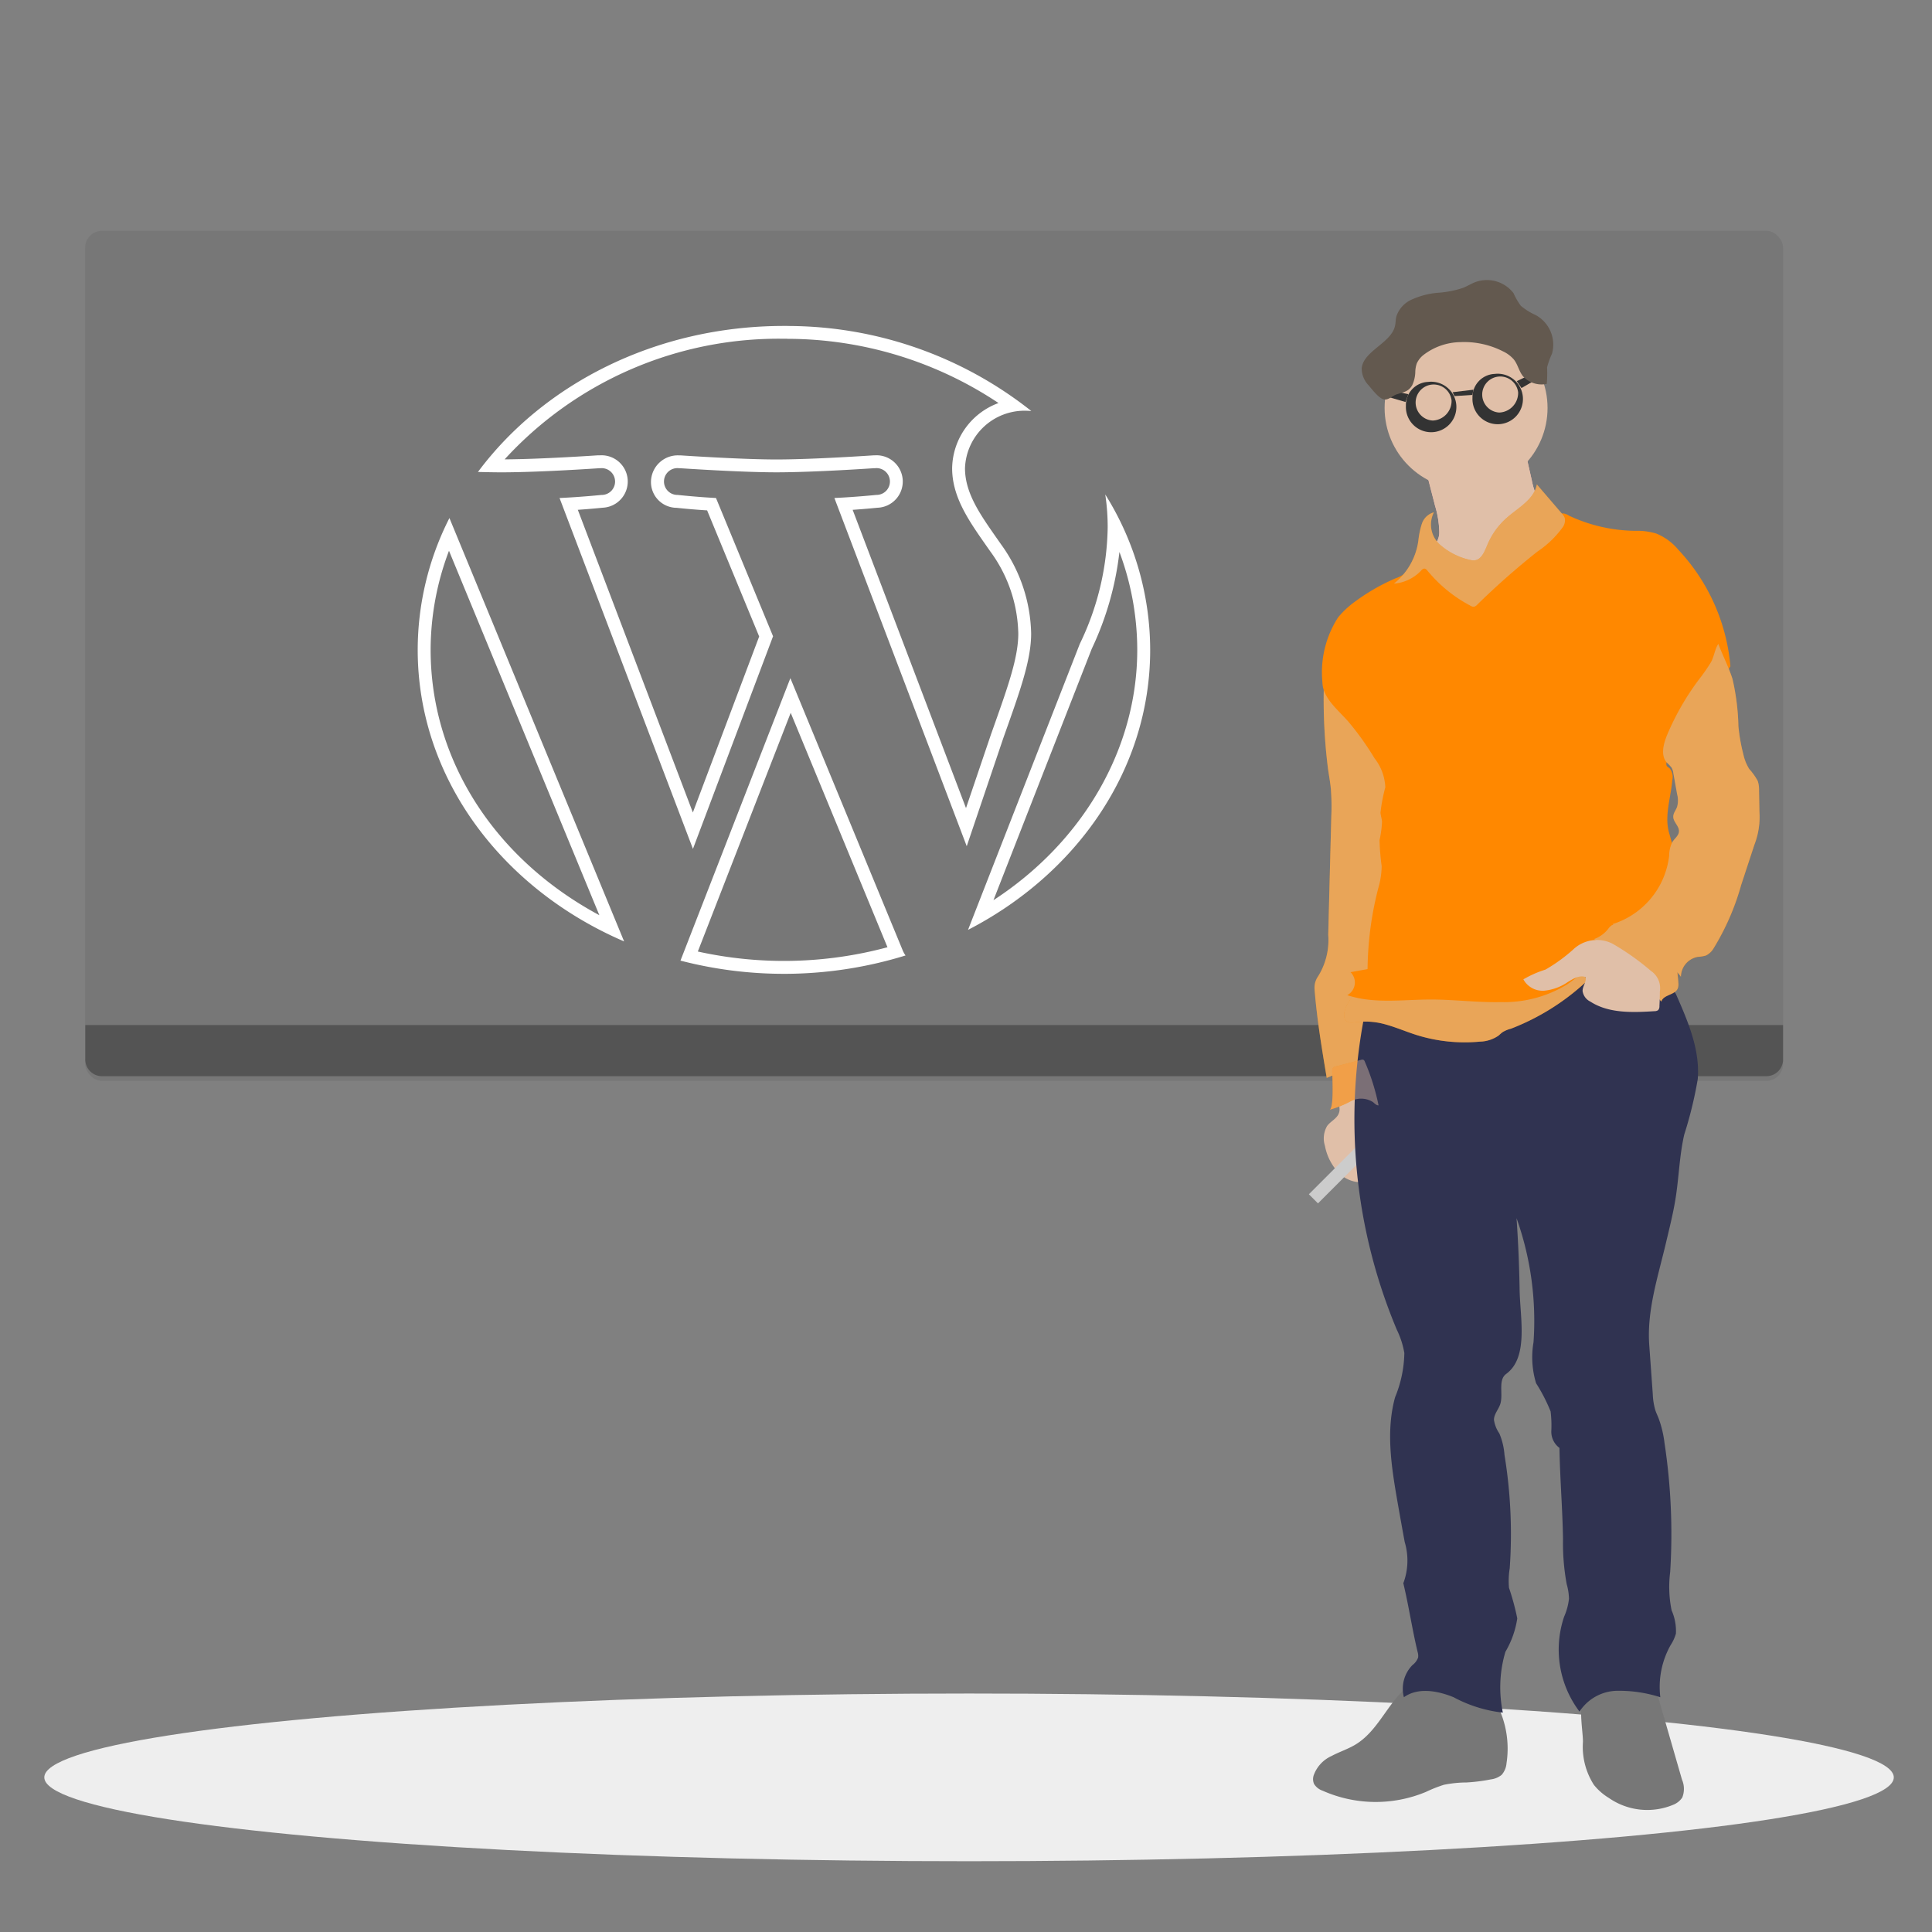 <svg xmlns="http://www.w3.org/2000/svg" viewBox="0 0 150 150"><rect x="0" y="0" width="150" height="150" fill="#808080" stroke="none"/><defs><style>.af3fb1ef-ae84-4f1b-9883-0dfd3c9a305c,.ba98d891-45ad-47ad-a122-a64aaafa60b2,.f5456590-330d-45e8-96be-7f8c5ab0653e,.f6d9ad95-ed1c-4c99-9201-c749f3991a39,.ffaf9b64-9971-4475-8f35-fdf1f48b4487{isolation:isolate;}.bbf9f5d9-9594-43ca-8c3b-7b7c1e8267fe{fill:#eee;}.ba98d891-45ad-47ad-a122-a64aaafa60b2,.bbf9f5d9-9594-43ca-8c3b-7b7c1e8267fe,.f5456590-330d-45e8-96be-7f8c5ab0653e{mix-blend-mode:multiply;}.a68d7641-d8fb-4b11-8683-920c9801a782{fill:#777;}.a04a889d-631b-4f1b-bef6-0b66ff28ab05,.af3fb1ef-ae84-4f1b-9883-0dfd3c9a305c{fill:#333;}.af3fb1ef-ae84-4f1b-9883-0dfd3c9a305c{opacity:0.5;}.bd147aee-71ce-445b-b024-51cd5623616b{fill:#f80;}.ba98d891-45ad-47ad-a122-a64aaafa60b2{fill:#ccc;}.ba98d891-45ad-47ad-a122-a64aaafa60b2,.f5456590-330d-45e8-96be-7f8c5ab0653e{opacity:0.43;}.add91b03-4f3e-4f43-b347-3bbaaf68231a,.f5456590-330d-45e8-96be-7f8c5ab0653e,.f6d9ad95-ed1c-4c99-9201-c749f3991a39{fill:#e0bfa8;}.f7bf7866-a1f0-429c-8f68-c61728513d64{fill:none;stroke:#ccc;stroke-miterlimit:10;}.f8bff086-ec60-495c-bbb1-078a47365087{fill:#303351;}.aee838da-3be0-41db-afa5-86273e33608d{fill:#fbb3b2;}.b73711df-1e8e-4e84-8c65-91692fbc6ba5{fill:#63594f;}.b2beb950-d69a-4dfd-a55c-c4d34c96c870{fill:#fff;}</style></defs><title>strato-illu</title><g class="ffaf9b64-9971-4475-8f35-fdf1f48b4487"><g id="b5057820-092f-4941-81da-989fad8321a8" data-name="Ebene 1"><ellipse class="bbf9f5d9-9594-43ca-8c3b-7b7c1e8267fe" cx="75.237" cy="137.995" rx="71.797" ry="6.51"/><rect class="a68d7641-d8fb-4b11-8683-920c9801a782" x="6.616" y="17.919" width="131.821" height="66.001" rx="1.304"/><path class="af3fb1ef-ae84-4f1b-9883-0dfd3c9a305c" d="M6.616,79.582H138.438v2.674a1.3,1.3,0,0,1-1.3,1.3H7.92a1.3,1.3,0,0,1-1.3-1.3V79.582Z"/><path class="bd147aee-71ce-445b-b024-51cd5623616b" d="M103.019,52.157a2.265,2.265,0,0,0-.239,1.259,42.785,42.785,0,0,0,.334,6.332c.074.5.167,1,.215,1.509a17.628,17.628,0,0,1,.034,2.119l-.239,9.2a5.322,5.322,0,0,1-.781,3.218,1.538,1.538,0,0,0-.28,1.02c.182,2.307.564,4.595.944,6.876a4.251,4.251,0,0,1,3.855.184,42.458,42.458,0,0,0,1.98-11.7,46.453,46.453,0,0,1,.272-5.856,37.266,37.266,0,0,0-.072-9.862,5.45,5.45,0,0,0-1.029-2.907,4.414,4.414,0,0,0-2.389-1.376A10.5,10.5,0,0,0,103.019,52.157Z"/><path class="ba98d891-45ad-47ad-a122-a64aaafa60b2" d="M103.019,52.157a2.265,2.265,0,0,0-.239,1.259,42.785,42.785,0,0,0,.334,6.332c.074.5.167,1,.215,1.509a17.628,17.628,0,0,1,.034,2.119l-.239,9.2a5.322,5.322,0,0,1-.781,3.218,1.538,1.538,0,0,0-.28,1.02c.182,2.307.564,4.595.944,6.876a4.251,4.251,0,0,1,3.855.184,42.458,42.458,0,0,0,1.98-11.7,46.453,46.453,0,0,1,.272-5.856,37.266,37.266,0,0,0-.072-9.862,5.45,5.45,0,0,0-1.029-2.907,4.414,4.414,0,0,0-2.389-1.376A10.5,10.5,0,0,0,103.019,52.157Z"/><path class="add91b03-4f3e-4f43-b347-3bbaaf68231a" d="M103.957,86.405c-.138.438-.64.641-.915,1.008a1.917,1.917,0,0,0-.172,1.558,4.125,4.125,0,0,0,1.049,2.066,2.479,2.479,0,0,0,2.15.731,1.792,1.792,0,0,0,1.459-1.608,3.039,3.039,0,0,0-.225-1.034l-1.628-4.71a.242.242,0,0,0-.115-.16.234.234,0,0,0-.179.031c-.385.181-1.156.372-1.381.771S104.12,85.973,103.957,86.405Z"/><line class="f7bf7866-a1f0-429c-8f68-c61728513d64" x1="105.718" y1="89.333" x2="101.974" y2="93.077"/><path class="a68d7641-d8fb-4b11-8683-920c9801a782" d="M105.3,135.41c-.6.377-1.29.59-1.911.922a2.612,2.612,0,0,0-1.4,1.519.953.953,0,0,0,.031.649,1.256,1.256,0,0,0,.669.53,10.142,10.142,0,0,0,8.027.091,10.582,10.582,0,0,1,1.385-.549,9.053,9.053,0,0,1,1.775-.182,13.621,13.621,0,0,0,1.866-.238,1.646,1.646,0,0,0,.845-.352,1.565,1.565,0,0,0,.38-.912,7.516,7.516,0,0,0-1.194-5.321,1.806,1.806,0,0,0-.521-.552,2,2,0,0,0-.829-.222c-1.194-.146-2.446-.414-3.652-.442a2.457,2.457,0,0,0-1.911.986C107.6,132.6,106.857,134.437,105.3,135.41Z"/><path class="a68d7641-d8fb-4b11-8683-920c9801a782" d="M122.9,135.233a5.464,5.464,0,0,0,.85,3.344,4.436,4.436,0,0,0,1.161,1.015,5.233,5.233,0,0,0,5.069.5,1.511,1.511,0,0,0,.63-.531,1.808,1.808,0,0,0-.021-1.392l-2.289-7.93c-1.478.227-3.652.387-4.965,1.137C122.382,131.915,122.9,134.187,122.9,135.233Z"/><path class="bd147aee-71ce-445b-b024-51cd5623616b" d="M103.2,86.169a7.714,7.714,0,0,0,1.672-.671,1.726,1.726,0,0,1,1.722.064c.134.11.263.261.437.258a17.027,17.027,0,0,0-1.07-3.4.261.261,0,0,0-.093-.131.265.265,0,0,0-.2,0l-1.607.42c-.595.155-.664.108-.619.693C103.446,83.661,103.58,86.169,103.2,86.169Z"/><path class="f8bff086-ec60-495c-bbb1-078a47365087" d="M105.937,78.824a42.183,42.183,0,0,0,2.513,24.42,6.636,6.636,0,0,1,.583,1.806,9.421,9.421,0,0,1-.717,3.427c-.716,2.575-.3,5.317.155,7.951q.288,1.649.59,3.294a5.028,5.028,0,0,1-.107,3.2c.427,1.782.681,3.547,1.108,5.329a1.027,1.027,0,0,1,.041.437,1.289,1.289,0,0,1-.437.585,2.612,2.612,0,0,0-.667,2.5c1.092-.784,2.613-.509,3.86,0a10.473,10.473,0,0,0,3.822,1.194,9.67,9.67,0,0,1,.2-4.724,7.154,7.154,0,0,0,.919-2.592,19.231,19.231,0,0,0-.642-2.374,6.037,6.037,0,0,1,.057-1.519,37.976,37.976,0,0,0-.406-8.794,5.238,5.238,0,0,0-.4-1.672,2.463,2.463,0,0,1-.418-1.058c0-.447.361-.81.494-1.235.239-.784-.2-1.849.461-2.334,1.744-1.28,1.075-4.337,1.037-6.5q-.045-2.8-.239-5.589a23.789,23.789,0,0,1,1.318,9.635,6.9,6.9,0,0,0,.2,3.184,13.237,13.237,0,0,1,1.127,2.19,9.024,9.024,0,0,1,.055,1.517,1.565,1.565,0,0,0,.633,1.314c.034,2.3.239,4.765.275,7.067a17.442,17.442,0,0,0,.287,3.511,4.475,4.475,0,0,1,.176,1.132,4.711,4.711,0,0,1-.377,1.393,7.985,7.985,0,0,0,1.194,7.368,3.56,3.56,0,0,1,2.886-1.614,10.467,10.467,0,0,1,3.389.5,6.635,6.635,0,0,1,.793-4.036,3.356,3.356,0,0,0,.418-.9,3.973,3.973,0,0,0-.335-1.811,9.106,9.106,0,0,1-.11-2.983,47.172,47.172,0,0,0-.441-10.012,8.478,8.478,0,0,0-.457-1.911c-.086-.22-.191-.43-.262-.652a5.12,5.12,0,0,1-.191-1.223l-.275-3.822c-.194-2.677.685-5.321,1.3-7.934.275-1.17.573-2.338.757-3.528.251-1.619.292-3.274.66-4.872a31.476,31.476,0,0,0,1.048-4.3c.191-2.276-.755-4.476-1.672-6.563-.382-.86-1.827-.774-2.756-.927-6.59-1.082-13.531-1.089-19.746,1.35A4.927,4.927,0,0,0,105.937,78.824Z"/><path class="aee838da-3be0-41db-afa5-86273e33608d" d="M110.688,36.432l.731,2.842a7.6,7.6,0,0,1,.327,2.009,1.473,1.473,0,0,1-.16.716,1.7,1.7,0,0,1-.454.463c-.5.38-.845,1.266-1.416,1.529.294.511.7.179,1.23.435a13.314,13.314,0,0,0,2.8,1.33,6.246,6.246,0,0,0,2.906-.239,10.036,10.036,0,0,0,3.765-1.75,3.614,3.614,0,0,0,1.693-3.053c-1.194.141-2.257-1.065-2.785-2.15a5.805,5.805,0,0,1-.4-1.287l-.64-2.816a13.864,13.864,0,0,0-1.933.912,6.979,6.979,0,0,1-2.195.318,23.686,23.686,0,0,0-3.907.506c-.177.036-.4.149-.356.321"/><path class="f6d9ad95-ed1c-4c99-9201-c749f3991a39" d="M110.688,36.432l.731,2.842a7.6,7.6,0,0,1,.327,2.009,1.473,1.473,0,0,1-.16.716,1.7,1.7,0,0,1-.454.463c-.5.38-.845,1.266-1.416,1.529.294.511.7.179,1.23.435a13.314,13.314,0,0,0,2.8,1.33,6.246,6.246,0,0,0,2.906-.239,10.036,10.036,0,0,0,3.765-1.75,3.614,3.614,0,0,0,1.693-3.053c-1.194.141-2.257-1.065-2.785-2.15a5.805,5.805,0,0,1-.4-1.287l-.64-2.816a13.864,13.864,0,0,0-1.933.912,6.979,6.979,0,0,1-2.195.318,23.686,23.686,0,0,0-3.907.506c-.177.036-.4.149-.356.321"/><circle class="add91b03-4f3e-4f43-b347-3bbaaf68231a" cx="113.826" cy="31.674" r="6.325"/><path class="bd147aee-71ce-445b-b024-51cd5623616b" d="M115.568,42.1A5.723,5.723,0,0,1,117,40.189c.891-.781,2.109-1.414,2.319-2.58l1.93,2.248a1.041,1.041,0,0,1,.239.367.926.926,0,0,1-.182.743,7.721,7.721,0,0,1-1.942,1.858,59.123,59.123,0,0,0-4.679,4.128.479.479,0,0,1-.251.153.46.46,0,0,1-.26-.074,10.884,10.884,0,0,1-3.337-2.714c-.069-.083-.155-.179-.267-.172a.348.348,0,0,0-.179.093,3.24,3.24,0,0,1-2.169,1.073,5.134,5.134,0,0,0,1.9-3.344,6.321,6.321,0,0,1,.273-1.306,1.362,1.362,0,0,1,.931-.884,2.1,2.1,0,0,0,.535,2.565,5.28,5.28,0,0,0,2.37,1.149C115.04,43.645,115.279,42.725,115.568,42.1Z"/><path class="bd147aee-71ce-445b-b024-51cd5623616b" d="M107.339,79.474c.9.222,1.753.6,2.628.879a12.552,12.552,0,0,0,4.932.518,2.659,2.659,0,0,0,1.433-.456c.112-.091.215-.2.334-.282a2.347,2.347,0,0,1,.643-.265,18.2,18.2,0,0,0,5.8-3.611c.057-.048.122-.108.117-.184a.239.239,0,0,0-.072-.136l-.936-1.075a38.724,38.724,0,0,1-7.462.2,10.9,10.9,0,0,0-1.533.041c-.492.057-.977.181-1.462.286-1.841.4-3.724.555-5.589.817a.866.866,0,0,0-.37.115.815.815,0,0,0-.2.22l-.655.919a2.891,2.891,0,0,0-.549,1.054c-.153.716.167.955.776.862A5.666,5.666,0,0,1,107.339,79.474Z"/><path class="ba98d891-45ad-47ad-a122-a64aaafa60b2" d="M107.339,79.474c.9.222,1.753.6,2.628.879a12.552,12.552,0,0,0,4.932.518,2.659,2.659,0,0,0,1.433-.456c.112-.091.215-.2.334-.282a2.347,2.347,0,0,1,.643-.265,18.2,18.2,0,0,0,5.8-3.611c.057-.048.122-.108.117-.184a.239.239,0,0,0-.072-.136l-.936-1.075a38.724,38.724,0,0,1-7.462.2,10.9,10.9,0,0,0-1.533.041c-.492.057-.977.181-1.462.286-1.841.4-3.724.555-5.589.817a.866.866,0,0,0-.37.115.815.815,0,0,0-.2.22l-.655.919a2.891,2.891,0,0,0-.549,1.054c-.153.716.167.955.776.862A5.666,5.666,0,0,1,107.339,79.474Z"/><path class="bd147aee-71ce-445b-b024-51cd5623616b" d="M114.66,45.859a11.617,11.617,0,0,0-2.463-1.923A3.491,3.491,0,0,0,111,43.458a1.492,1.492,0,0,0-1.223.3c-.212.189-.346.452-.551.65a2.737,2.737,0,0,1-.875.494,15.527,15.527,0,0,0-3.071,1.751,7.08,7.08,0,0,0-1.393,1.285,7.858,7.858,0,0,0-1.215,5.028c.021,1.223,1.194,2.13,2,3.045a22.391,22.391,0,0,1,2.049,2.866,3.9,3.9,0,0,1,.834,2.253,12.817,12.817,0,0,0-.375,1.97c.022.239.1.459.119.69a7.755,7.755,0,0,1-.193,1.434,18.318,18.318,0,0,0,.167,2.027,6.445,6.445,0,0,1-.177,1.383,25.862,25.862,0,0,0-.917,6.607l-1.323.239a1.118,1.118,0,0,1-.256,1.784c2.067.69,4.3.341,6.49.339,1.813,0,3.618.239,5.429.2a9.378,9.378,0,0,0,5.171-1.385c.406-.277.779-.6,1.206-.843a5.93,5.93,0,0,1,1.827-.6,18.1,18.1,0,0,1,3.583-.32,2.755,2.755,0,0,0,1.7-.33,2.422,2.422,0,0,0,.716-1.743c.07-.679.113-1.36.125-2.04a8.765,8.765,0,0,0-.084-1.586,10.532,10.532,0,0,0-.279-1.137l-.9-3.172c-.373-1.309.146-2.744.256-4.1a1.029,1.029,0,0,0-.215-.9c-.089-.074-.211-.124-.239-.239a.411.411,0,0,1,.057-.32,17.726,17.726,0,0,1,1.849-2.661,54.364,54.364,0,0,0,3.057-4.7,15.116,15.116,0,0,0-4.046-9.047,4.376,4.376,0,0,0-1.693-1.249,5.011,5.011,0,0,0-1.348-.218,12.4,12.4,0,0,1-5.452-1.18,1.045,1.045,0,0,0-.39-.165c-.36-.04-.623.316-.857.6a10.3,10.3,0,0,1-2.267,1.655A16.052,16.052,0,0,0,114.66,45.859Z"/><path class="bd147aee-71ce-445b-b024-51cd5623616b" d="M134.51,52.716a17.921,17.921,0,0,1,.459,3.671,14.276,14.276,0,0,0,.389,2.2,3.517,3.517,0,0,0,.454,1.12,4.908,4.908,0,0,1,.659.927,2.212,2.212,0,0,1,.1.745l.029,1.648a5.938,5.938,0,0,1-.389,2.565l-1.03,3.132a19.19,19.19,0,0,1-2.13,4.894,1.421,1.421,0,0,1-.614.575,2.944,2.944,0,0,1-.619.1,1.59,1.59,0,0,0-1.311,1.545,3.622,3.622,0,0,0-.881-.9l-2.095-1.672A8.954,8.954,0,0,0,125.2,71.75a6.329,6.329,0,0,0,4.4-5.317,2.384,2.384,0,0,1,.239-1.046c.174-.282.5-.5.521-.829.028-.418-.445-.733-.445-1.151,0-.277.206-.506.3-.767a1.919,1.919,0,0,0,0-.981l-.289-1.606a1.219,1.219,0,0,0-.143-.458,2.968,2.968,0,0,0-.358-.377c-.5-.557-.277-1.434,0-2.119a20.239,20.239,0,0,1,2.441-4.283,14.535,14.535,0,0,0,.972-1.39c.253-.439.31-1.048.578-1.433C133.751,50.9,134.217,51.787,134.51,52.716Z"/><path class="bd147aee-71ce-445b-b024-51cd5623616b" d="M125.121,71.848a1.174,1.174,0,0,0-.272.286,2.407,2.407,0,0,1-1.082.772c.239.172.456.341.681.516a29.814,29.814,0,0,1,4.538,4.34c.15-.538,1.051-.5,1.271-1.013a.993.993,0,0,0,.047-.459,13.857,13.857,0,0,0-.344-2.388,2.7,2.7,0,0,0-.477-1.118,2.864,2.864,0,0,0-1.352-.764C127.379,71.757,125.886,71.387,125.121,71.848Z"/><path class="a04a889d-631b-4f1b-bef6-0b66ff28ab05" d="M116.048,29.03a1.8,1.8,0,0,0-1.725,1.856,1.96,1.96,0,1,0,1.725-1.856Zm.36,3a1.4,1.4,0,1,1,1.46-1.57,1.529,1.529,0,0,1-1.46,1.57Z"/><path class="a04a889d-631b-4f1b-bef6-0b66ff28ab05" d="M110.879,29.651a1.8,1.8,0,0,0-1.724,1.853,1.96,1.96,0,1,0,1.724-1.853Zm.361,3a1.4,1.4,0,1,1,1.459-1.569,1.524,1.524,0,0,1-1.459,1.569Z"/><polygon class="a04a889d-631b-4f1b-bef6-0b66ff28ab05" points="107.041 30.112 109.346 30.604 109.119 31.21 106.945 30.573 107.041 30.112"/><polygon class="a04a889d-631b-4f1b-bef6-0b66ff28ab05" points="119.888 28.569 117.763 29.593 118.128 30.128 120.089 28.994 119.888 28.569"/><polygon class="a04a889d-631b-4f1b-bef6-0b66ff28ab05" points="112.78 30.451 114.397 30.257 114.314 30.659 112.926 30.752 112.78 30.451"/><path class="b73711df-1e8e-4e84-8c65-91692fbc6ba5" d="M109.644,29.909a2.566,2.566,0,0,0,.239-1.044,2.245,2.245,0,0,1,.11-.635,1.771,1.771,0,0,1,.521-.667,4.823,4.823,0,0,1,2.866-1,6.64,6.64,0,0,1,3.315.717,2.582,2.582,0,0,1,.824.611c.334.409.406.937.743,1.34a1.952,1.952,0,0,0,1.829.574,9.584,9.584,0,0,0,.024-1.281,6.143,6.143,0,0,1,.38-1.06,2.607,2.607,0,0,0-1.283-3.01,4.929,4.929,0,0,1-1.141-.716,5.426,5.426,0,0,1-.562-.979,2.607,2.607,0,0,0-2.959-.858c-.33.124-.621.313-.955.447a7.9,7.9,0,0,1-2.011.387,6.152,6.152,0,0,0-1.949.511,2.181,2.181,0,0,0-1.221,1.318c-.064.258-.05.526-.115.781-.329,1.3-2.457,1.928-2.577,3.251a1.9,1.9,0,0,0,.542,1.326c.225.265.762.974,1.142,1.077s.669-.258,1.032-.382C109.011,30.437,109.358,30.4,109.644,29.909Z"/><path class="ba98d891-45ad-47ad-a122-a64aaafa60b2" d="M136.6,63.027l-.029-1.648a2.212,2.212,0,0,0-.1-.745,4.908,4.908,0,0,0-.659-.927,3.517,3.517,0,0,1-.454-1.12,14.276,14.276,0,0,1-.389-2.2,17.921,17.921,0,0,0-.459-3.671c-.293-.929-.759-1.82-1.1-2.723-.268.385-.325.994-.578,1.433a14.535,14.535,0,0,1-.972,1.39,20.239,20.239,0,0,0-2.441,4.283c-.277.685-.5,1.562,0,2.118a3.045,3.045,0,0,1,.358.378,1.219,1.219,0,0,1,.143.458l.289,1.606a1.919,1.919,0,0,1,0,.981c-.09.26-.3.49-.3.767,0,.418.473.733.444,1.151-.023.332-.346.547-.52.829a2.384,2.384,0,0,0-.239,1.046,6.329,6.329,0,0,1-4.4,5.317c.026.01.049.024.074.035a1.218,1.218,0,0,0-.148.063,1.174,1.174,0,0,0-.272.286,2.407,2.407,0,0,1-1.082.772c.239.172.456.341.681.516a29.814,29.814,0,0,1,4.538,4.34c.15-.538,1.051-.5,1.271-1.013a.993.993,0,0,0,.047-.459c-.015-.267-.049-.532-.08-.8a3.672,3.672,0,0,1,.281.342,1.59,1.59,0,0,1,1.311-1.545,2.944,2.944,0,0,0,.619-.1,1.421,1.421,0,0,0,.614-.575,19.19,19.19,0,0,0,2.13-4.894l1.03-3.132A5.938,5.938,0,0,0,136.6,63.027Z"/><path class="add91b03-4f3e-4f43-b347-3bbaaf68231a" d="M122.136,73.725a12.6,12.6,0,0,1-2.15,1.557,8.112,8.112,0,0,0-1.712.755,1.7,1.7,0,0,0,1.624.879,3.856,3.856,0,0,0,1.817-.666c.428-.263.93-.569,1.395-.385.072.363-.239.7-.239,1.073a1.081,1.081,0,0,0,.607.828c1.433.925,3.277.848,4.985.741a.458.458,0,0,0,.275-.081.437.437,0,0,0,.1-.316c.022-.377.031-.752.034-1.129a1.621,1.621,0,0,0-.693-1.6,19.486,19.486,0,0,0-2.986-2.114A2.674,2.674,0,0,0,122.136,73.725Z"/><path class="ba98d891-45ad-47ad-a122-a64aaafa60b2" d="M115.568,42.1A5.723,5.723,0,0,1,117,40.189c.891-.781,2.109-1.414,2.319-2.58l1.93,2.248a1.041,1.041,0,0,1,.239.367.926.926,0,0,1-.182.743,7.721,7.721,0,0,1-1.942,1.858,59.123,59.123,0,0,0-4.679,4.128.479.479,0,0,1-.251.153.46.46,0,0,1-.26-.074,10.884,10.884,0,0,1-3.337-2.714c-.069-.083-.155-.179-.267-.172a.348.348,0,0,0-.179.093,3.24,3.24,0,0,1-2.169,1.073,5.134,5.134,0,0,0,1.9-3.344,6.321,6.321,0,0,1,.273-1.306,1.362,1.362,0,0,1,.931-.884,2.1,2.1,0,0,0,.535,2.565,5.28,5.28,0,0,0,2.37,1.149C115.04,43.645,115.279,42.725,115.568,42.1Z"/><path class="f5456590-330d-45e8-96be-7f8c5ab0653e" d="M103.2,86.169a7.714,7.714,0,0,0,1.672-.671,1.726,1.726,0,0,1,1.722.064c.134.11.263.261.437.258a17.027,17.027,0,0,0-1.07-3.4.261.261,0,0,0-.093-.131.265.265,0,0,0-.2,0l-1.607.42c-.595.155-.664.108-.619.693C103.446,83.661,103.58,86.169,103.2,86.169Z"/><path class="b2beb950-d69a-4dfd-a55c-c4d34c96c870" d="M61.124,26.306h0a29.6,29.6,0,0,1,16.4,4.986,5.482,5.482,0,0,0-3.6,5.061c0,2.228,1.283,4.059,2.641,6l.31.443a11.134,11.134,0,0,1,2.185,6.393c0,1.849-.791,4.08-1.885,7.168L76.946,57,75,62.741,66.2,39.583c1.089-.076,1.893-.159,1.94-.163a2.037,2.037,0,1,0-.2-4.069c-.046,0-.093,0-.158.005-.045,0-4.6.317-7.508.317-2.728,0-7.375-.314-7.438-.318-.046,0-.092,0-.137,0a2.08,2.08,0,0,0-2.157,2.016,2,2,0,0,0,1.98,2.055c.18.019,1.189.127,2.379.2l4.041,9.791L53.793,63.082l-8.931-23.5c1.089-.076,1.893-.159,1.94-.164a2.036,2.036,0,1,0-.2-4.068c-.046,0-.093,0-.158,0-.045,0-4.356.3-7.266.316a28.826,28.826,0,0,1,21.692-9.365h.252M34.859,42.761,46.534,71.056c-8.144-4.376-13.1-12.074-13.1-20.6a21.728,21.728,0,0,1,1.428-7.7M61.124,25.306h-.26c-9.933,0-18.672,4.508-23.756,11.336.667.018,1.3.03,1.829.03,2.974,0,7.578-.319,7.578-.319.03,0,.06,0,.089,0a1.04,1.04,0,1,1,.094,2.074s-1.541.16-3.255.239L53.8,65.907,60.02,49.4,55.589,38.665c-1.531-.08-2.981-.24-2.981-.24a1.04,1.04,0,1,1,.094-2.074l.085,0s4.7.32,7.49.32c2.973,0,7.577-.32,7.577-.32l.089,0a1.04,1.04,0,1,1,.094,2.074s-1.544.16-3.255.24L75.057,65.7l2.836-8.383c1.23-3.478,2.165-5.977,2.165-8.13a12.192,12.192,0,0,0-2.345-6.936c-1.441-2.072-2.791-3.826-2.791-5.9A4.626,4.626,0,0,1,79.7,31.89c.126,0,.245.013.369.02a30.472,30.472,0,0,0-18.941-6.6ZM34.893,40.221a22.618,22.618,0,0,0-2.462,10.235c0,9.956,6.54,18.558,16.025,22.635L34.893,40.221Z"/><path class="b2beb950-d69a-4dfd-a55c-c4d34c96c870" d="M86.912,42.854a21.767,21.767,0,0,1,1.384,7.6c0,7.677-4.215,14.912-11.165,19.437l7.633-19.52a23.806,23.806,0,0,0,2.148-7.519M61.39,55.344l7.513,18.2a30.965,30.965,0,0,1-14.724.332L61.39,55.344M85.812,38.39A16.966,16.966,0,0,1,86,40.976a21.389,21.389,0,0,1-2.162,9.008L75.157,72.195C83.61,67.835,89.3,59.735,89.3,50.456A22.781,22.781,0,0,0,85.812,38.39ZM61.363,52.656,52.832,74.582a31.963,31.963,0,0,0,17.474-.4,2.044,2.044,0,0,1-.2-.347l-8.74-21.179Z"/></g></g></svg>